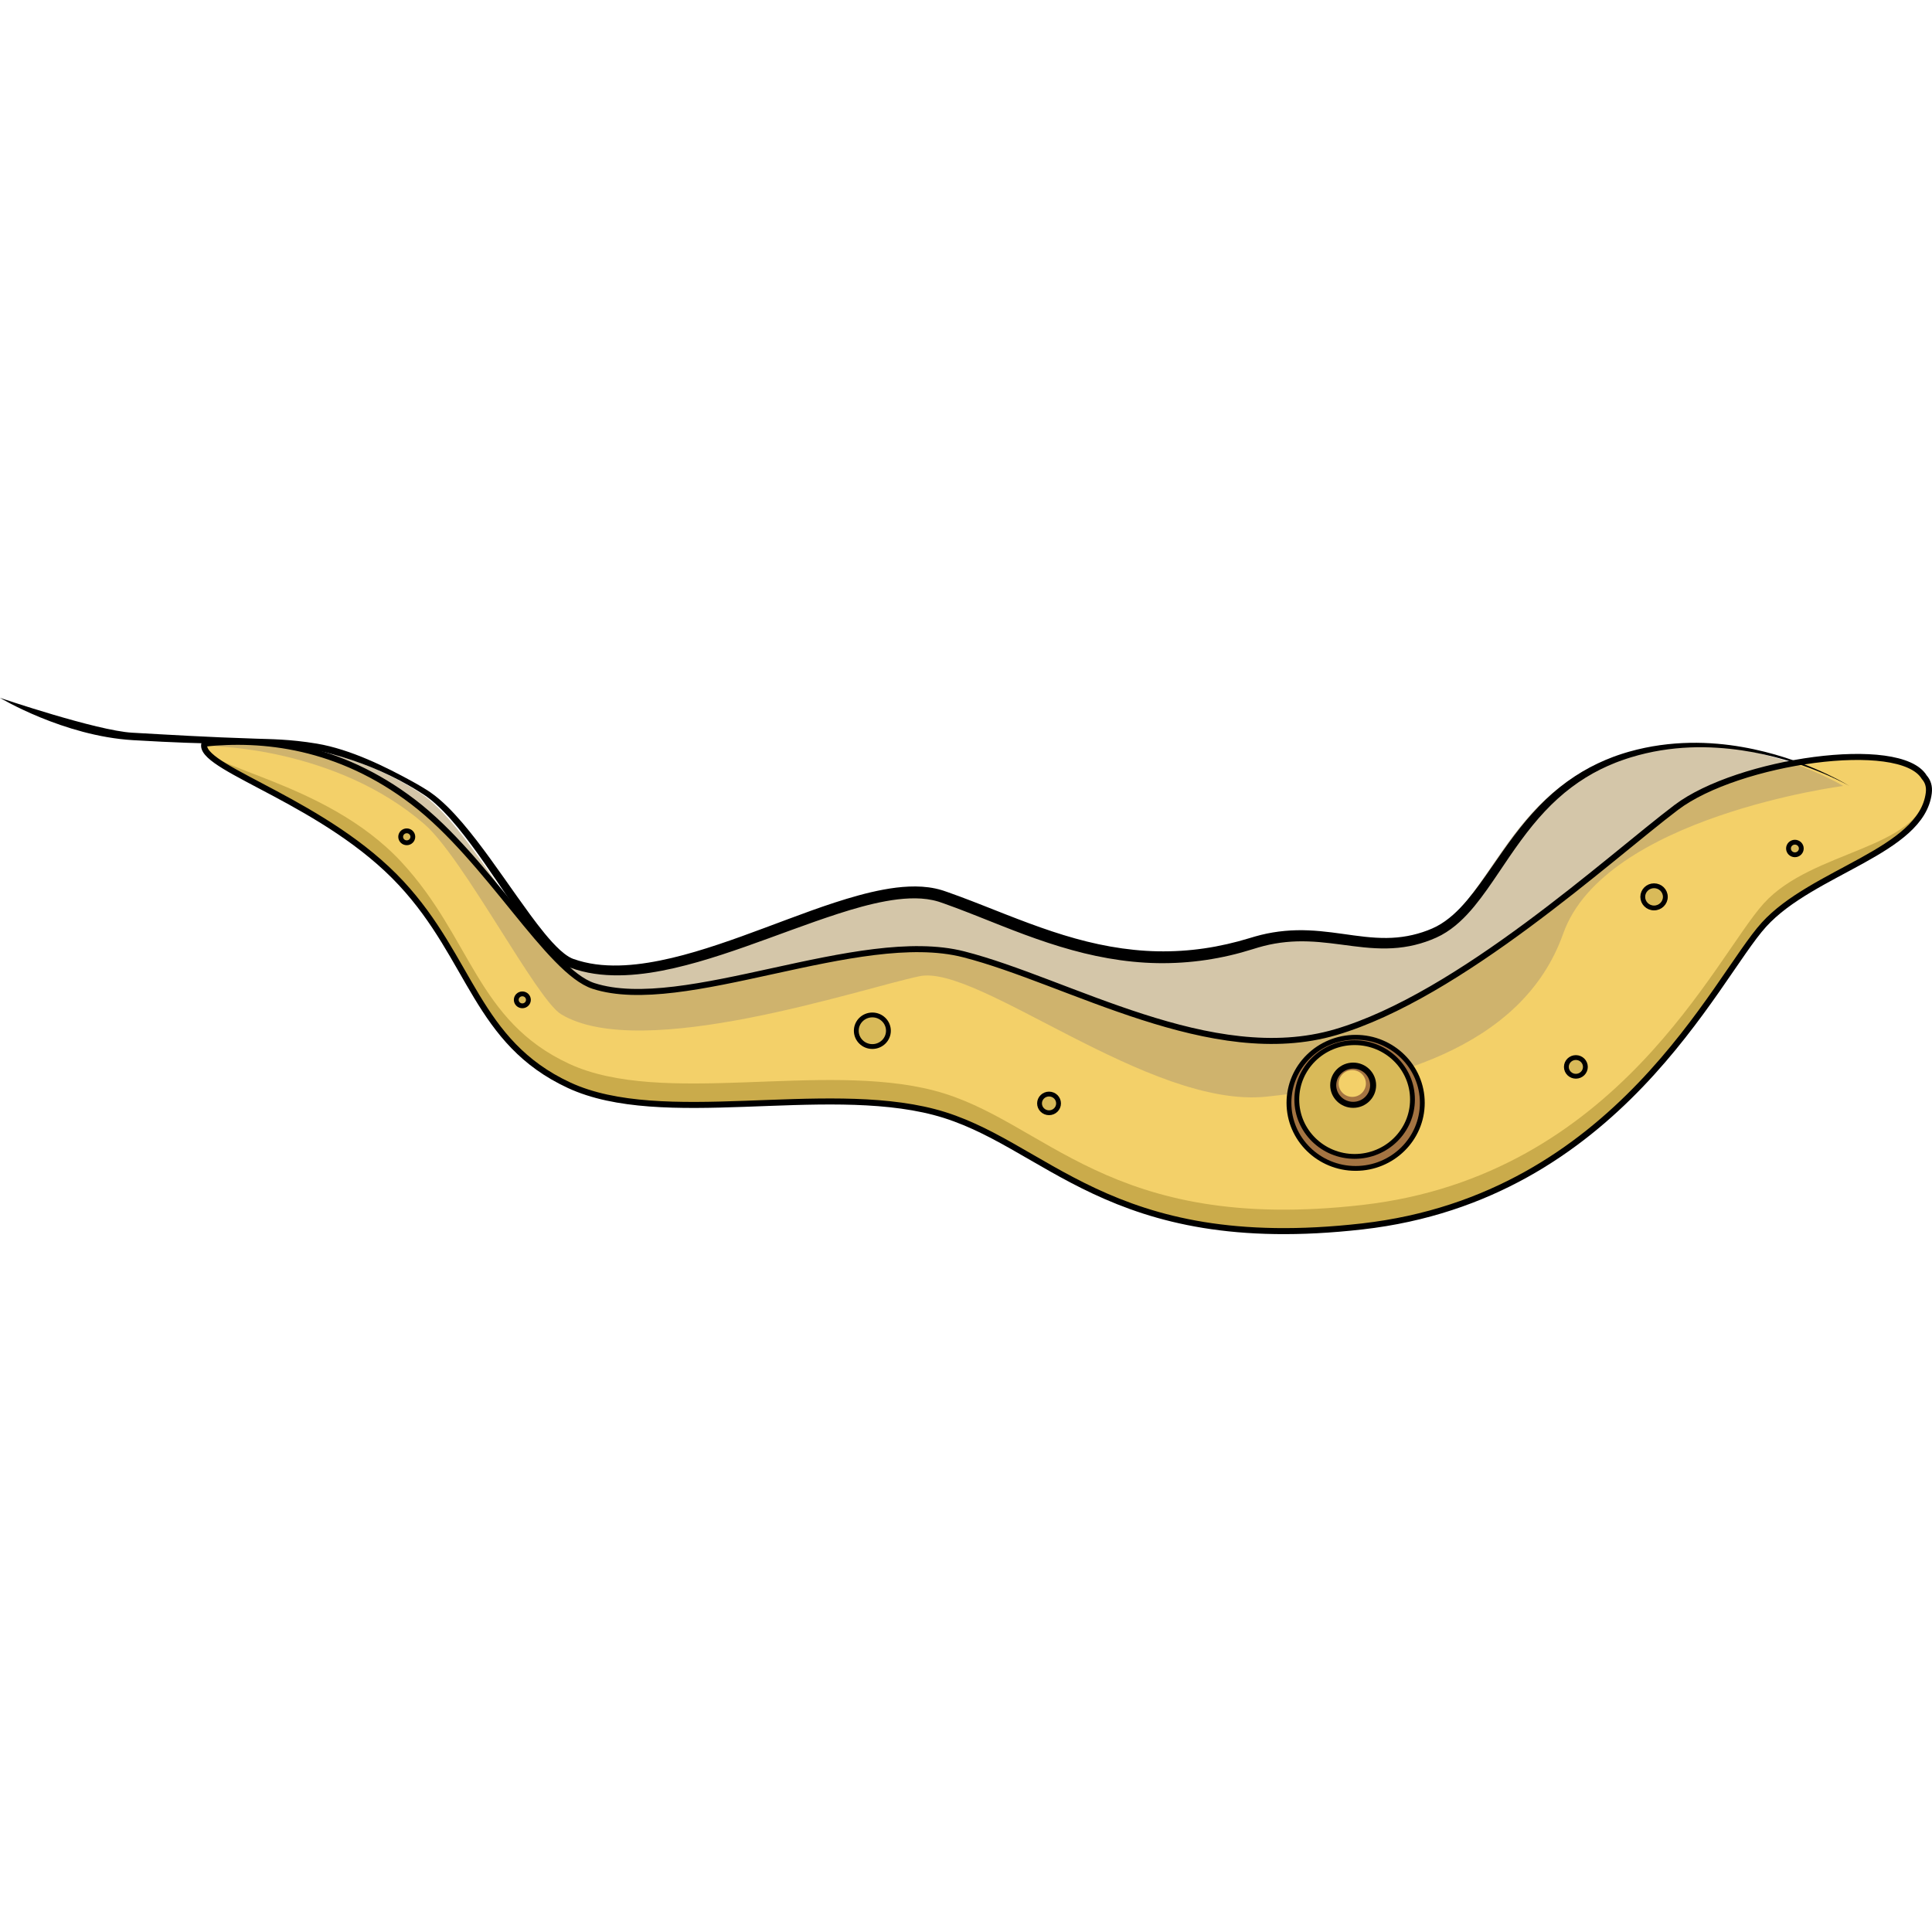 <?xml version="1.0" encoding="utf-8"?>
<!-- Created by: Science Figures, www.sciencefigures.org, Generator: Science Figures Editor -->
<!DOCTYPE svg PUBLIC "-//W3C//DTD SVG 1.1//EN" "http://www.w3.org/Graphics/SVG/1.1/DTD/svg11.dtd">
<svg version="1.1" id="Layer_1" xmlns="http://www.w3.org/2000/svg" xmlns:xlink="http://www.w3.org/1999/xlink" 
	 width="800px" height="800px" viewBox="0 0 801.249 222.409" enable-background="new 0 0 801.249 222.409"
	 xml:space="preserve">
<g>
	<path fill="#CAAB4B" d="M799.916,39.477c3.027-24.221-76.65-6.375-104.689,14.837s-89.818,78.092-141.288,93.23
		c-51.469,15.138-110.797-21.193-154.3-32.294c-43.503-11.102-116.165,25.229-153.506,13.119
		c-18.581-6.025-43.762-52.606-74.681-76.23c-31.219-23.851-62.883-35.685-86.684-33.168C81.74,29.063,134.545,42.603,166.404,76.9
		c29.143,31.372,31.184,65.921,69.636,83.764c38.45,17.842,104.956-1.01,151.38,11.101s71.653,59.543,177.62,47.433
		c105.966-12.11,146.334-102.938,166.519-125.141C751.742,71.854,796.888,63.698,799.916,39.477z"/>
	<path fill="#F3D069" d="M799.174,38.736c3.027-24.221-75.909-14.531-103.948,6.681s-89.818,78.091-141.288,93.23
		c-51.469,15.139-110.797-21.193-154.3-32.295c-43.503-11.101-116.165,25.23-153.506,13.12
		c-18.581-6.026-43.762-52.606-74.681-76.23c-31.219-23.851-62.883-26.788-86.684-24.271c-3.027,10.092,49.777,14.735,81.637,49.032
		c29.143,31.371,31.184,65.921,69.636,83.764c38.45,17.842,104.956-1.01,151.38,11.101s71.653,59.543,177.62,47.433
		c105.966-12.11,146.334-102.938,166.519-125.141C751.742,62.956,796.146,62.956,799.174,38.736z"/>
	<ellipse fill="#D9BA59" cx="361.787" cy="138.056" rx="6.662" ry="6.551"/>
	<ellipse fill="#D9BA59" cx="435.064" cy="168.188" rx="3.943" ry="3.877"/>
	<ellipse fill="#D9BA59" cx="216.627" cy="125.24" rx="2.519" ry="2.477"/>
	<ellipse fill="#D9BA59" cx="168.69" cy="57.624" rx="2.519" ry="2.477"/>
	<ellipse fill="#D9BA59" cx="653.556" cy="153.05" rx="3.943" ry="3.877"/>
	<ellipse fill="#D9BA59" cx="685.976" cy="82.531" rx="4.683" ry="4.604"/>
	<ellipse fill="#D9BA59" cx="744.389" cy="62.468" rx="2.654" ry="2.61"/>
	<path opacity="0.6" fill="#B8A070" d="M764.428,36.53c0,0-45.485-27.566-92.918-12.428s-53.488,62.571-79.728,73.672
		c-26.238,11.101-44.65-5.533-74.734,3.955c-53.906,17.001-93.512-7.212-128.833-19.323
		c-35.322-12.11-109.284,43.958-153.689,27.645c-15.002-5.512-39.023-56.953-60.552-70.811
		c-42.19-27.16-85.782-19.175-85.782-19.175s51.105,0.49,87.801,32.294c16.236,14.073,46.47,72.644,56.686,78.835
		c33.304,20.184,124.467-10.715,148.688-15.76c24.221-5.047,95.369,55.001,143.81,49.955
		c48.442-5.046,105.967-19.175,123.123-67.617S764.428,36.53,764.428,36.53z"/>
	<g>
		<path d="M766.951,36.53c0,0-0.742-0.435-2.221-1.202c-1.479-0.767-3.694-1.865-6.643-3.165c-2.949-1.295-6.632-2.793-11.046-4.309
			c-4.413-1.509-9.551-3.067-15.405-4.369c-5.85-1.303-12.419-2.354-19.612-2.795c-7.187-0.451-15.015-0.241-23.204,1.086
			c-4.094,0.66-8.269,1.622-12.473,2.905c-0.524,0.167-1.05,0.333-1.577,0.501c-0.494,0.151-1.052,0.36-1.578,0.536
			c-1.085,0.359-2.098,0.761-3.151,1.156c-2.098,0.827-4.186,1.754-6.258,2.778c-4.144,2.049-8.189,4.548-12.063,7.461
			c-3.875,2.915-7.562,6.263-11.036,9.967c-3.48,3.701-6.741,7.76-9.894,12.042c-3.154,4.283-6.181,8.804-9.293,13.425
			c-3.12,4.614-6.317,9.347-10.052,13.889c-1.872,2.265-3.887,4.479-6.142,6.521c-2.243,2.05-4.753,3.91-7.518,5.425
			c-1.372,0.747-2.879,1.41-4.257,1.952c-1.474,0.583-2.921,1.081-4.429,1.522c-2.997,0.885-6.106,1.48-9.251,1.793
			c-6.304,0.645-12.66,0.091-18.853-0.701c-6.205-0.79-12.338-1.737-18.503-1.934c-6.158-0.225-12.337,0.347-18.368,1.886
			c-0.754,0.192-1.505,0.396-2.253,0.616l-2.286,0.699c-1.526,0.482-3.137,0.951-4.742,1.396c-3.192,0.88-6.434,1.632-9.715,2.255
			c-6.562,1.251-13.28,1.977-20.054,2.133c-13.56,0.357-27.256-1.729-40.476-5.392c-6.621-1.817-13.14-4.015-19.583-6.387
			c-6.44-2.384-12.802-4.956-19.161-7.476c-3.181-1.26-6.361-2.504-9.552-3.699c-1.595-0.598-3.194-1.179-4.796-1.747l-1.203-0.419
			l-0.567-0.193l-0.611-0.199c-0.698-0.209-1.479-0.417-2.249-0.584c-3.102-0.665-6.361-0.85-9.645-0.724
			c-3.285,0.127-6.598,0.549-9.896,1.151c-6.602,1.209-13.146,3.084-19.63,5.168c-6.483,2.099-12.929,4.394-19.358,6.738
			c-12.864,4.678-25.696,9.527-38.848,13.289c-6.575,1.872-13.234,3.473-19.997,4.491c-6.757,0.999-13.643,1.428-20.479,0.723
			c-3.414-0.354-6.806-1.01-10.094-2.023c-0.822-0.252-1.636-0.533-2.443-0.828c-0.09-0.029-0.318-0.125-0.355-0.142l-0.285-0.119
			c-0.1-0.044-0.179-0.071-0.296-0.128l-0.344-0.168c-0.479-0.227-0.858-0.461-1.262-0.693c-1.558-0.967-2.909-2.086-4.173-3.251
			c-2.506-2.347-4.678-4.882-6.745-7.455c-2.062-2.578-4.005-5.204-5.896-7.84c-7.525-10.564-14.316-21.263-21.696-31.171
			c-3.687-4.946-7.491-9.723-11.674-13.99c-2.098-2.118-4.274-4.133-6.628-5.836c-0.289-0.22-0.591-0.418-0.888-0.624l-0.438-0.298
			l-0.472-0.302c-0.629-0.403-1.257-0.805-1.884-1.206c-1.261-0.763-2.491-1.538-3.775-2.254
			c-10.165-5.854-20.896-10.043-31.568-12.978c-0.665-0.19-1.334-0.361-2.002-0.534l-1-0.26c-0.305-0.085-0.666-0.152-0.994-0.229
			c-1.347-0.288-2.689-0.622-4.021-0.841c-3.339-0.644-5.218-0.89-7.981-1.25c-5.303-0.699-10.551-1.04-15.69-1.285
			c-5.655-0.23-16.149,0.602-51.278-1.489C26.35,15.83,0,0,0,0c0,0,40.113,13.625,54.816,14.448
			c14.705,0.823,30.947,1.846,51.645,2.488c5.167,0.199,13.527,0.142,24.874,2.035c14.129,2.356,28.933,9.818,39.4,15.552
			c1.313,0.699,2.61,1.478,3.911,2.23c0.635,0.388,1.271,0.777,1.907,1.167l0.478,0.292l0.497,0.32
			c0.322,0.213,0.651,0.42,0.963,0.646c2.542,1.76,4.855,3.803,7.065,5.952c4.393,4.331,8.34,9.122,12.158,14.061
			c7.625,9.891,14.652,20.498,22.248,30.841c1.9,2.582,3.845,5.139,5.877,7.615c2.031,2.47,4.156,4.874,6.463,6.979
			c1.154,1.041,2.362,2,3.609,2.752c0.311,0.174,0.637,0.365,0.904,0.484l0.209,0.105c0.066,0.035,0.183,0.076,0.271,0.113
			l0.286,0.116c0.154,0.061,0.112,0.049,0.219,0.084c0.741,0.261,1.489,0.509,2.247,0.729c3.029,0.893,6.172,1.463,9.365,1.754
			c6.393,0.58,12.943,0.104,19.441-0.941c6.506-1.043,12.986-2.639,19.421-4.527c12.88-3.788,25.586-8.694,38.442-13.481
			c6.434-2.389,12.9-4.785,19.496-6.925c6.594-2.135,13.303-4.084,20.24-5.375c3.467-0.641,6.996-1.105,10.586-1.253
			c3.584-0.145,7.246,0.037,10.874,0.805c0.909,0.196,1.792,0.424,2.739,0.709l0.614,0.198l0.651,0.22l1.232,0.426
			c1.637,0.576,3.267,1.164,4.888,1.767c3.241,1.205,6.454,2.452,9.648,3.709c12.771,5.03,25.354,10.121,38.242,13.696
			c12.859,3.596,26.021,5.622,39.037,5.313c6.501-0.135,12.949-0.814,19.262-2c3.156-0.593,6.278-1.311,9.363-2.13
			c1.53-0.412,3.039-0.838,4.605-1.319l2.36-0.702c0.805-0.229,1.612-0.442,2.424-0.643c6.488-1.607,13.182-2.168,19.682-1.88
			c6.513,0.26,12.805,1.29,18.904,2.109c6.1,0.829,12.07,1.373,17.869,0.822c2.896-0.264,5.735-0.795,8.496-1.566
			c1.373-0.381,2.759-0.842,4.059-1.338c1.398-0.532,2.615-1.054,3.851-1.702c4.897-2.593,8.999-6.55,12.615-10.821
			c3.622-4.292,6.831-8.908,9.997-13.47c3.16-4.568,6.277-9.103,9.545-13.427c3.269-4.322,6.702-8.425,10.355-12.186
			c3.651-3.76,7.532-7.166,11.604-10.12c4.071-2.953,8.314-5.473,12.641-7.52c2.162-1.023,4.337-1.944,6.516-2.76
			c1.098-0.391,2.209-0.805,3.275-1.138c0.548-0.173,1.049-0.349,1.631-0.516c0.545-0.16,1.089-0.32,1.63-0.479
			c4.346-1.223,8.645-2.113,12.844-2.696c8.402-1.172,16.37-1.208,23.649-0.59c7.286,0.615,13.892,1.874,19.755,3.338
			c11.739,2.955,20.497,6.735,26.321,9.5c2.912,1.396,5.094,2.567,6.549,3.381C766.223,36.071,766.951,36.53,766.951,36.53z"/>
	</g>
	<ellipse fill="#A47442" cx="562.214" cy="167.955" rx="27.655" ry="27.194"/>
	<path fill="#D9BA59" d="M585.791,166.584c0,13.028-10.74,23.589-23.99,23.589c-13.246,0-23.988-10.561-23.988-23.589
		c0-13.027,10.742-23.589,23.988-23.589C575.05,142.995,585.791,153.557,585.791,166.584z"/>
	<ellipse fill="#A47442" cx="561.192" cy="160.651" rx="8.273" ry="8.135"/>
	<ellipse fill="#F3D069" cx="560.822" cy="159.935" rx="5.649" ry="5.555"/>
	<path fill="none" stroke="#000000" stroke-width="2.5" stroke-linecap="round" stroke-linejoin="round" stroke-miterlimit="10" d="
		M798.027,32.897c-9.923-16.5-77.341-6.741-102.801,12.52c-28.039,21.211-89.818,78.091-141.288,93.23
		c-51.469,15.139-110.797-21.193-154.3-32.295c-43.503-11.101-116.165,25.23-153.506,13.12
		c-18.581-6.026-43.762-52.606-74.681-76.23c-31.219-23.851-62.883-26.788-86.684-24.271c-0.095,0.318-0.135,0.63-0.122,0.938
		c0.312,10.003,50.875,23.745,81.758,56.991c29.143,31.372,31.184,65.921,69.636,83.764c38.45,17.842,104.956-1.01,151.38,11.101
		s71.653,59.543,177.62,47.433c105.966-12.11,146.334-102.938,166.519-125.141c20.184-22.203,65.33-30.358,68.357-54.579
		C800.252,36.778,799.558,34.605,798.027,32.897z"/>
	
		<ellipse fill="none" stroke="#000000" stroke-width="2" stroke-linecap="round" stroke-linejoin="round" stroke-miterlimit="10" cx="562.214" cy="167.955" rx="27.655" ry="27.194"/>
	
		<ellipse fill="none" stroke="#000000" stroke-width="2.5" stroke-linecap="round" stroke-linejoin="round" stroke-miterlimit="10" cx="561.192" cy="160.651" rx="8.273" ry="8.135"/>
	
		<ellipse fill="none" stroke="#000000" stroke-width="2" stroke-linecap="round" stroke-linejoin="round" stroke-miterlimit="10" cx="361.787" cy="138.056" rx="6.662" ry="6.551"/>
	
		<ellipse fill="none" stroke="#000000" stroke-width="2" stroke-linecap="round" stroke-linejoin="round" stroke-miterlimit="10" cx="435.064" cy="168.188" rx="3.943" ry="3.877"/>
	
		<ellipse fill="none" stroke="#000000" stroke-width="2" stroke-linecap="round" stroke-linejoin="round" stroke-miterlimit="10" cx="216.627" cy="125.24" rx="2.519" ry="2.477"/>
	
		<ellipse fill="none" stroke="#000000" stroke-width="2" stroke-linecap="round" stroke-linejoin="round" stroke-miterlimit="10" cx="168.69" cy="57.624" rx="2.519" ry="2.477"/>
	
		<ellipse fill="none" stroke="#000000" stroke-width="2" stroke-linecap="round" stroke-linejoin="round" stroke-miterlimit="10" cx="653.556" cy="153.05" rx="3.943" ry="3.877"/>
	
		<ellipse fill="none" stroke="#000000" stroke-width="2" stroke-linecap="round" stroke-linejoin="round" stroke-miterlimit="10" cx="685.976" cy="82.531" rx="4.683" ry="4.604"/>
	
		<ellipse fill="none" stroke="#000000" stroke-width="2" stroke-linecap="round" stroke-linejoin="round" stroke-miterlimit="10" cx="744.389" cy="62.468" rx="2.654" ry="2.61"/>
	<path fill="none" stroke="#000000" stroke-width="2" stroke-linecap="round" stroke-linejoin="round" stroke-miterlimit="10" d="
		M585.791,166.584c0,13.028-10.74,23.589-23.99,23.589c-13.246,0-23.988-10.561-23.988-23.589c0-13.027,10.742-23.589,23.988-23.589
		C575.05,142.995,585.791,153.557,585.791,166.584z"/>
</g>
</svg>